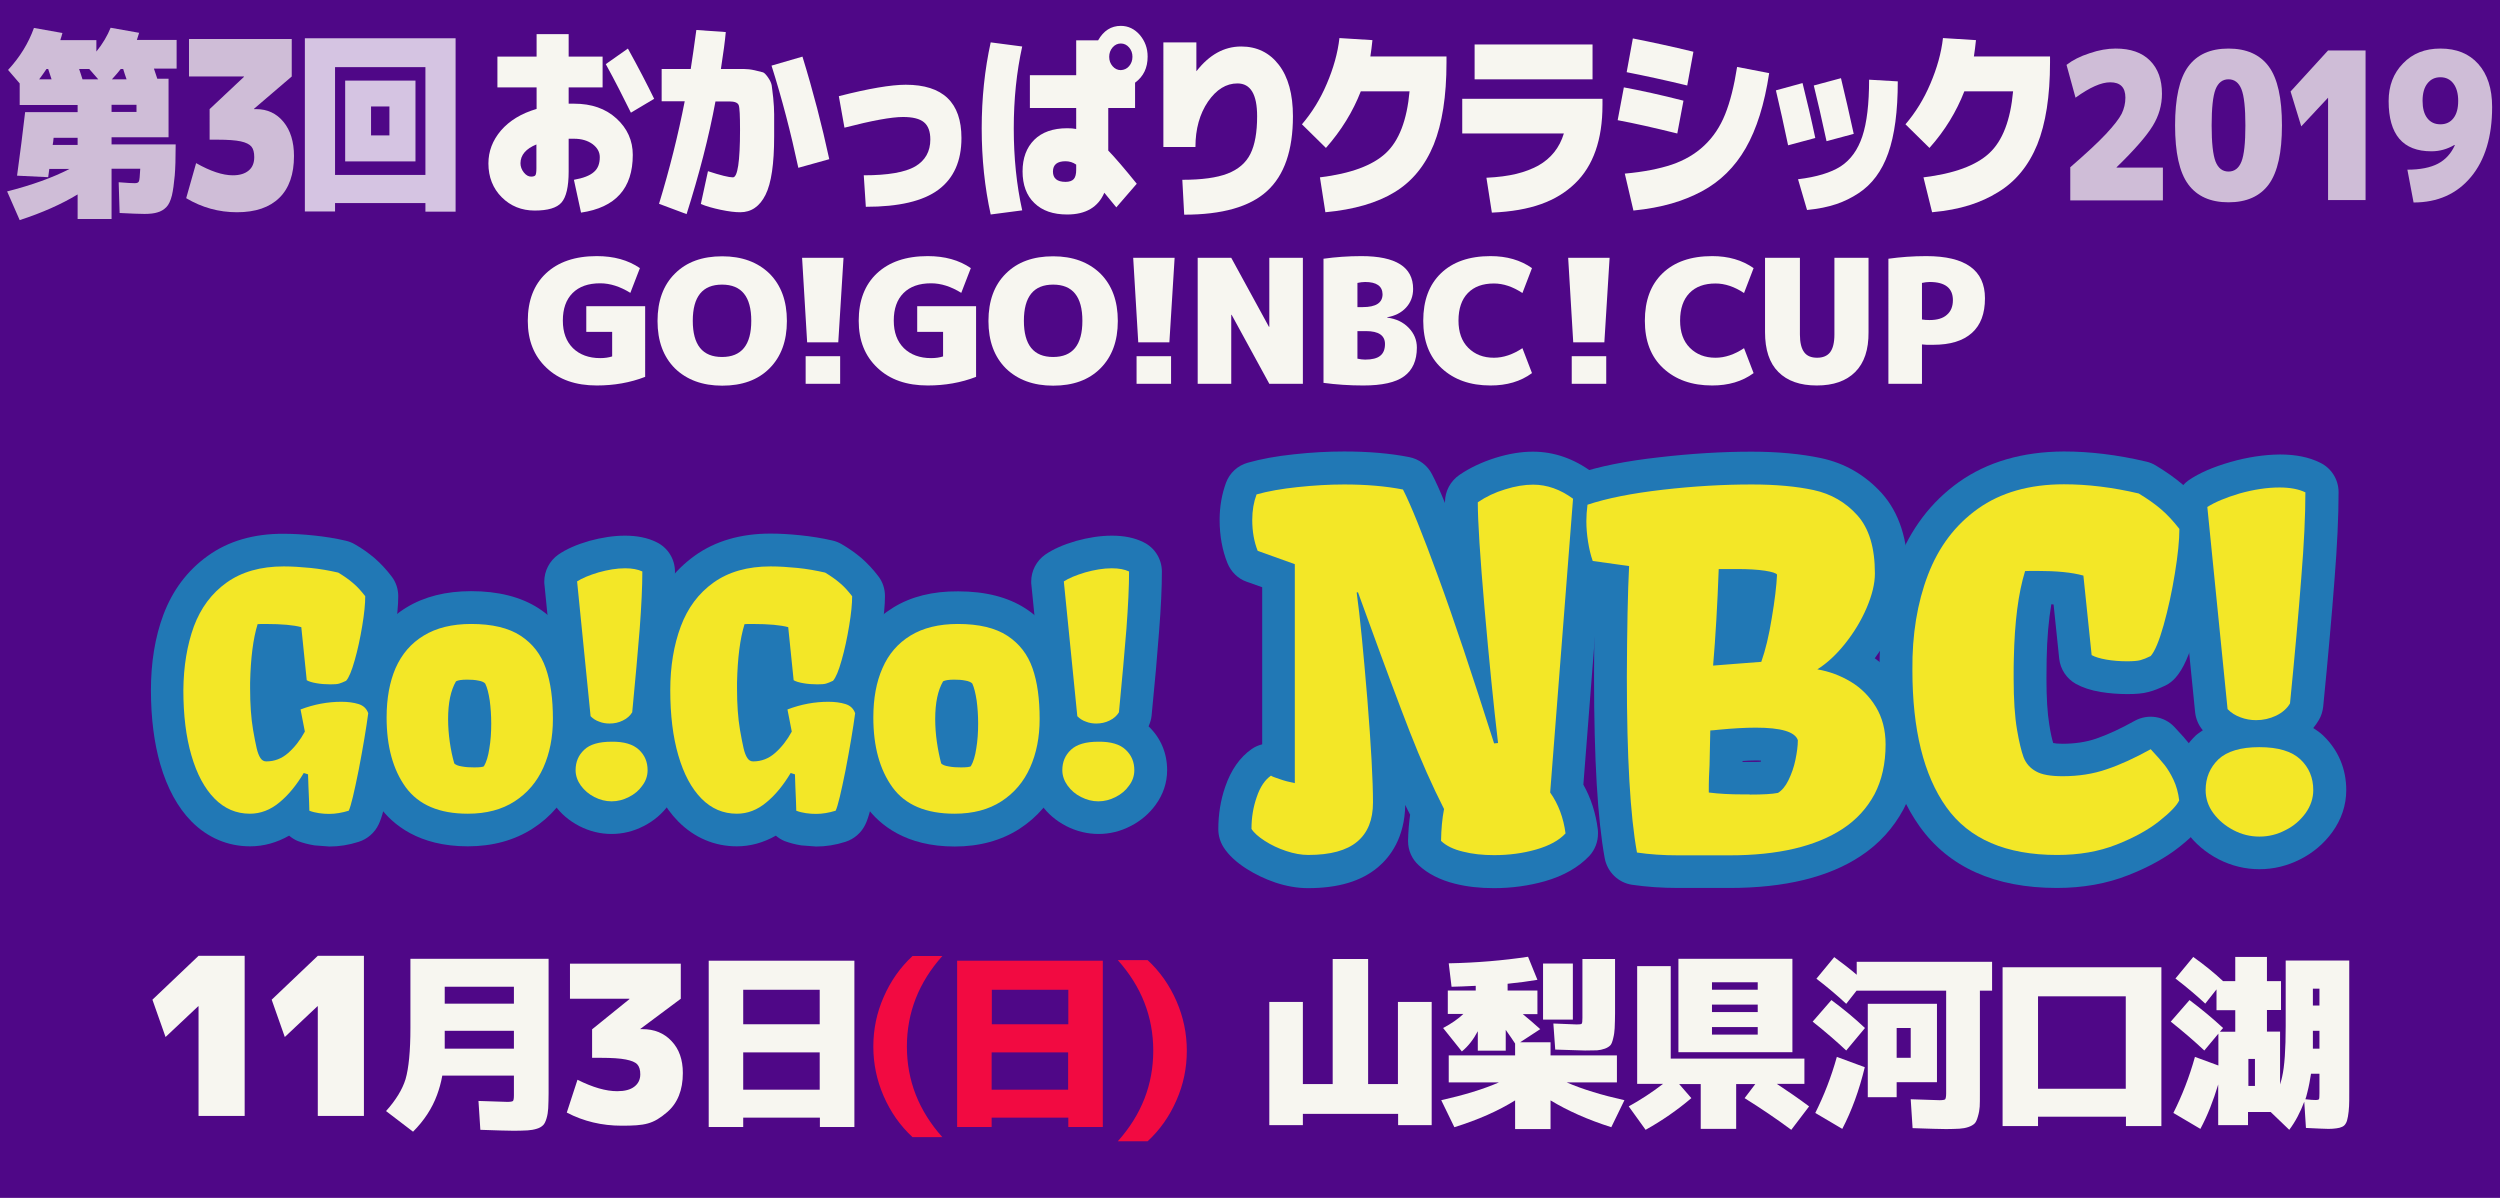 <?xml version="1.0" encoding="utf-8"?>
<!-- Generator: Adobe Illustrator 23.0.6, SVG Export Plug-In . SVG Version: 6.00 Build 0)  -->
<svg version="1.1" id="レイヤー_1" xmlns="http://www.w3.org/2000/svg" xmlns:xlink="http://www.w3.org/1999/xlink" x="0px"
	 y="0px" viewBox="0 0 1333.4 638.9" style="enable-background:new 0 0 1333.4 638.9;" xml:space="preserve">
<style type="text/css">
	.st0{fill:#4F0787;}
	.st1{opacity:0.76;fill:#F7F6F0;}
	.st2{fill:#F7F6F0;}
	.st3{fill:#2178B5;}
	.st4{fill:#F3E727;}
	.st5{fill:#F20A41;}
	.st6{opacity:0.76;}
	.st7{fill:#FFFFFF;}
</style>
<rect x="-239" y="-107.3" class="st0" width="1647.9" height="882.9"/>
<path class="st1" d="M4.3,37.3c6.3-6.8,10.9-14.3,13.8-22.4l15.2,2.7c-0.1,0.5-0.3,1.2-0.6,2.1c-0.3,0.9-0.5,1.5-0.5,1.7h19.2v6.1
	c3.4-4.2,5.9-8.5,7.6-12.7l15.2,2.7c-0.4,1.4-0.8,2.7-1.2,3.8h21.2v15.3H82.1c0.2,0.6,0.5,1.5,0.9,2.7c0.4,1.2,0.7,2.2,0.9,2.7h6
	v31.2H59.5v3.8h34.2c0,7.5-0.2,13.1-0.5,16.6c-0.4,4.4-0.9,8-1.5,10.6c-0.7,2.8-1.7,5-3,6.3c-1.3,1.3-2.9,2.3-4.8,2.8
	c-1.6,0.5-3.9,0.8-6.8,0.8c-2.7,0-7.2-0.2-13.3-0.5l-0.5-16.4c4.6,0.4,7.4,0.5,8.6,0.5c1.2,0,1.9-0.3,2.2-1c0.3-0.6,0.5-2.8,0.7-6.7
	H59.5v26.8H41.4v-13.1c-8.6,5.2-18.9,9.8-30.9,13.7l-6.7-15.3c13.3-3.4,24.4-7.4,33.3-12H26.3c-0.1,0.5-0.2,1.2-0.3,2.2
	c-0.1,0.9-0.2,1.7-0.3,2.2L9.1,93.7c1.6-11.9,3.1-23.2,4.3-33.9h28v-3.8H10.5V44.5L4.3,37.3z M25.7,36.8h-0.9
	c-1.2,1.8-2.5,3.6-3.9,5.5h6.6C26.9,40.3,26.3,38.5,25.7,36.8z M28.1,77.3h13.3v-3.8H28.6c-0.1,0.4-0.1,1.1-0.2,1.9
	C28.3,76.2,28.2,76.8,28.1,77.3z M42.2,36.8c0.2,0.6,0.5,1.5,0.9,2.7c0.4,1.2,0.7,2.1,0.9,2.8h8.4l-4.8-5.5H42.2z M72.8,55.9H59.5
	v3.8h13.3V55.9z M65.7,36.8h-1.3c-1,1.3-2.5,3.1-4.7,5.5h7.8C66.8,40.3,66.2,38.5,65.7,36.8z"/>
<path class="st1" d="M135.6,58.2h1.1c5.9,0,10.8,2.3,14.5,6.8c3.7,4.5,5.6,10.6,5.6,18.2c0,9.7-2.6,17.2-7.8,22.3
	c-5.2,5.1-12.7,7.7-22.6,7.7c-9.7,0-18.7-2.5-27.1-7.5l5.3-18.7c7.6,4.3,14.1,6.5,19.6,6.5c3.7,0,6.5-0.9,8.5-2.6
	c2-1.7,2.9-4.1,2.9-7.1c0-2.5-0.5-4.4-1.5-5.6c-1-1.2-2.9-2.2-5.7-2.8c-2.8-0.6-6.9-0.9-12.3-0.9h-4.3V58.2L130.1,41v-0.2h-29.3v-20
	h54.8v20l-20.1,17.2V58.2z"/>
<path class="st2" d="M309.9,113.4l-3.8-17.5c5.1-0.9,8.6-2.3,10.7-4.2c2.1-1.8,3.1-4.4,3.1-7.9c0-2.7-1.3-5-3.8-6.9
	c-2.6-1.9-5.9-2.9-9.9-2.9h-2.9v17.5c0,8.1-1.3,13.6-3.8,16.5c-2.5,2.9-7.3,4.3-14.3,4.3c-7,0-12.9-2.4-17.6-7.1
	c-4.7-4.7-7.1-10.8-7.1-18c0-6.5,2.2-12.3,6.7-17.6c4.5-5.2,10.8-9.1,19-11.5V46.6h-20.9V30.2h20.9v-12h17.1v12h18.1v16.4h-18.1v8.7
	h2.9c9.3,0,16.8,2.6,22.6,7.9c5.8,5.3,8.7,11.8,8.7,19.4C337.5,100.5,328.3,110.7,309.9,113.4z M286.2,77c-5.7,2.3-8.6,5.7-8.6,10.1
	c0,1.7,0.6,3.4,1.8,4.9c1.2,1.5,2.5,2.2,3.9,2.2c1.2,0,2-0.3,2.3-0.8c0.3-0.5,0.5-1.7,0.5-3.6V77z M348.9,52.7l-12.4,7.4
	c-4.1-8.3-8.5-17-13.4-25.9l11.8-8.3C340.7,36.4,345.3,45.3,348.9,52.7z"/>
<path class="st2" d="M389,36.8c3.5,0,6.1,0,7.8,0c1.6,0,3.6,0.2,5.8,0.7c2.2,0.5,3.6,0.9,4.4,1.1c0.7,0.3,1.6,1.2,2.7,2.8
	c1.1,1.6,1.7,3,1.9,4.2c0.2,1.2,0.4,3.4,0.8,6.6c0.3,3.2,0.5,6.1,0.5,8.7c0,2.6,0,6.5,0,11.9c0,14.5-1.5,24.9-4.6,31.1
	c-3.1,6.2-7.6,9.3-13.5,9.3c-2.7,0-6.1-0.4-10.4-1.3c-4.2-0.9-7.8-1.9-10.6-3.1l3.8-17.5c6.7,2.2,11.2,3.3,13.3,3.3
	c2.5,0,3.8-8.4,3.8-25.2c0-7.6-0.2-12-0.7-13.3c-0.5-1.3-2.1-2-5-2h-7.4c-3.5,18.9-8.7,38.9-15.4,60.1l-14.7-5.5
	c5.6-18.4,10.2-36.7,13.7-54.7h-12.3V36.8h15.5c0.8-5.1,1.8-12,3-20.8l15.7,1.1c-0.4,4.7-1.3,11.2-2.6,19.7H389z M442.3,84.9
	l-16.5,4.6c-4-18.7-8.7-36.8-14.3-54.5l16.5-4.8C433.7,48.7,438.4,66.9,442.3,84.9z"/>
<path class="st2" d="M496.2,74.4c0-4.2-1.1-7.3-3.4-9.2c-2.3-1.9-6-2.8-11.2-2.8c-6.1,0-16.5,1.9-31.2,5.7l-3-16.8
	c16-4.1,27.9-6.1,35.7-6.1c19.8,0,29.7,9.5,29.7,28.4c0,12.3-4.1,21.5-12.3,27.6c-8.2,6.1-21.1,9.1-38.7,9.1l-1.1-16.8
	c12.9,0,22-1.6,27.4-4.7C493.5,85.6,496.2,80.8,496.2,74.4z"/>
<path class="st2" d="M545.2,24.8c-3,13.6-4.5,28.1-4.5,43.7c0,15.6,1.5,30.2,4.5,43.7l-16.8,2.2c-3.2-14.5-4.8-29.8-4.8-45.9
	c0-16.1,1.6-31.4,4.8-45.9L545.2,24.8z M612.1,30.2c0,6-2.2,10.6-6.7,13.9v13.5h-14.3v22.7c3.4,3.5,8.5,9.4,15.2,17.7l-10.9,12.6
	c-1.4-1.7-3.5-4.3-6.4-7.8c-3.3,7.7-9.9,11.6-19.8,11.6c-7.5,0-13.3-2-17.5-6.1c-4.2-4-6.3-9.7-6.3-16.9c0-7.1,2.1-12.7,6.2-16.8
	c4.1-4.1,10-6.2,17.6-6.2c1.8,0,3.4,0.1,4.8,0.4V57.6h-24.7V40.1H574V21.5h11.7c2.9-5.1,6.9-7.7,12.1-7.7c3.9,0,7.3,1.6,10.1,4.8
	C610.7,21.9,612.1,25.7,612.1,30.2z M568.3,86c-4.4,0-6.7,1.8-6.7,5.5c0,3.6,2.2,5.5,6.7,5.5c2,0,3.5-0.5,4.4-1.5
	c0.9-1,1.3-2.7,1.3-5v-2.7C572.3,86.6,570.4,86,568.3,86z M602.2,35.3c1.2-1.4,1.8-3.1,1.8-5c0-2-0.6-3.6-1.8-5
	c-1.2-1.4-2.7-2.1-4.4-2.1c-1.7,0-3.2,0.7-4.4,2.1c-1.2,1.4-1.8,3.1-1.8,5c0,2,0.6,3.6,1.8,5c1.2,1.4,2.7,2.1,4.4,2.1
	C599.5,37.3,601,36.7,602.2,35.3z"/>
<path class="st2" d="M638.2,37.9L638.2,37.9c6.8-8.7,14.7-13.1,23.8-13.1c8.4,0,15.1,3.3,20.1,9.8c5,6.5,7.5,15.7,7.5,27.4
	c0,18.2-4.6,31.5-13.8,39.9c-9.2,8.4-23.9,12.6-44.2,12.6l-1-18.6c10.4,0,18.4-1.1,24.1-3.3c5.7-2.2,9.8-5.7,12.2-10.5
	c2.4-4.8,3.6-11.5,3.6-20.1c0-11.7-3.5-17.5-10.5-17.5c-6,0-11.2,3.2-15.7,9.7c-4.4,6.5-6.7,14.5-6.7,24.2h-17.1V22.6h17.6V37.9z"/>
<path class="st2" d="M707.2,78.9l-12.8-12.6c5.3-6.2,9.8-13.4,13.3-21.7c3.5-8.2,5.8-16.3,6.7-24.3l17.6,1.1c-0.3,3.1-0.7,6-1.1,8.7
	h40.6v3.3c0,17.9-2.3,32.5-6.8,43.7c-4.6,11.2-11.5,19.7-20.9,25.4c-9.3,5.7-21.7,9.3-36.9,10.7l-2.9-18.6c16.3-2,28-6.3,35.1-12.9
	c7.1-6.6,11.3-17.6,12.7-33h-26C721.6,59.5,715.4,69.6,707.2,78.9z"/>
<path class="st2" d="M834.1,71.2h-54.2V52.7h74.8v3.3c0,18.5-4.9,32.5-14.7,41.9c-9.8,9.4-23.4,14.6-44.3,15.5l-2.9-18.6
	c12.7-0.6,20.8-2.8,27.7-6.5C827.2,84.5,831.8,78.8,834.1,71.2z M786.5,42.3V23.7h62.9v18.6H786.5z"/>
<path class="st2" d="M862.8,64.1l3.3-17.5c9.1,1.7,19.7,4,31.8,7.1l-3.3,17.5C882.5,68.2,871.9,65.8,862.8,64.1z M926.5,35.7
	l17.1,3.3c-2.5,16.6-6.7,29.9-12.5,40c-5.8,10.1-13.6,17.8-23.5,23.1c-9.9,5.2-20.8,8.6-36.4,10.2l-4.6-19.7
	c10.1-0.9,18.5-2.6,25.1-4.8c6.7-2.3,12.4-5.6,17.2-10.1c4.8-4.5,8.5-10,11.2-16.7C922.8,54.3,924.9,45.9,926.5,35.7z M899.9,45.6
	c-11.5-2.8-22.2-5.1-32.3-7.1l3.3-18c10.1,2,20.8,4.3,32.3,7.1L899.9,45.6z"/>
<path class="st2" d="M947.2,48.2l14.2-3.9c2.5,10,4.8,19.8,6.8,29.3l-14.5,3.9C951.5,67.1,949.4,57.4,947.2,48.2z M1012.2,43.4
	c0,16-1.7,28.7-5.1,38.3c-3.4,9.6-8.7,16.7-15.9,21.4c-7.2,4.7-15.1,7.7-27.4,8.9L959,95.6c9.9-1.2,17.5-3.5,22.8-6.9
	c5.3-3.5,9.1-8.8,11.5-16c2.4-7.2,3.6-17.3,3.6-30.2L1012.2,43.4z M967.4,45.6l14.5-3.9c2.3,9.6,4.6,19.5,6.8,29.7l-14.5,3.9
	C971.6,63.2,969.3,53.3,967.4,45.6z"/>
<path class="st2" d="M1029.1,78.9l-12.8-12.6c5.3-6.2,9.8-13.4,13.3-21.7c3.5-8.2,5.8-16.3,6.7-24.3l17.6,1.1
	c-0.3,3.1-0.7,6-1.1,8.7h40.6v3.3c0,17.9-2.3,32.5-6.8,43.7c-4.6,11.2-11.5,19.7-20.9,25.4c-9.3,5.7-19.9,9.3-35.2,10.7l-4.6-18.6
	c16.3-2,28-6.3,35.1-12.9c7.1-6.6,11.3-17.6,12.7-33h-26C1043.5,59.5,1037.4,69.6,1029.1,78.9z"/>
<path class="st1" d="M1104.1,89.3c8.5-7.4,14.9-13.3,19.1-17.8c4.2-4.5,7-8.1,8.4-10.8c1.3-2.7,2-5.6,2-8.6c0-5.5-2.7-8.2-8.1-8.2
	c-4.8,0-10.9,2.7-18.5,8.2l-4.8-17.5c3.2-2.5,7.3-4.6,12.3-6.2c4.9-1.7,9.6-2.5,13.9-2.5c7.9,0,14,2.1,18.3,6.4
	c4.3,4.3,6.4,10.2,6.4,17.7c0,6-1.6,11.7-4.9,17.1c-3.3,5.4-9.7,12.8-19.3,22.1v0.2h24.7v17.5h-49.4V89.3z"/>
<path class="st1" d="M1210.1,98.3c-4.7,6.4-11.9,9.6-21.5,9.6c-9.6,0-16.8-3.2-21.5-9.6c-4.7-6.4-7-16.9-7-31.4
	c0-14.5,2.3-25,7-31.4c4.7-6.4,11.8-9.6,21.5-9.6c9.6,0,16.8,3.2,21.5,9.6c4.7,6.4,7,16.9,7,31.4
	C1217.1,81.4,1214.8,91.8,1210.1,98.3z M1181.7,86.2c1.4,3.5,3.7,5.3,6.9,5.3c3.2,0,5.5-1.8,6.9-5.3c1.4-3.5,2.1-10,2.1-19.3
	c0-9.3-0.7-15.8-2.1-19.3c-1.4-3.5-3.7-5.3-6.9-5.3c-3.2,0-5.5,1.8-6.9,5.3c-1.4,3.5-2.1,10-2.1,19.3
	C1179.6,76.2,1180.3,82.6,1181.7,86.2z"/>
<path class="st1" d="M1241.7,52.1L1241.7,52.1l-14.3,15.3l-5.7-18.6l20-21.9h20v79.8h-20V52.1z"/>
<path class="st1" d="M1301.6,25.9c8.6,0,15.3,2.7,20.2,8.2c4.9,5.5,7.4,13.1,7.4,23c0,15.8-3.8,28.3-11.3,37.3
	c-7.5,9-17.7,13.6-30.6,13.6l-3.3-17.5c6.8,0,12.3-1.1,16.3-3.2c4-2.1,7-5.4,9-9.8l-0.2-0.2c-3.9,2.3-8,3.4-12.3,3.4
	c-15.2,0-22.8-8.9-22.8-26.8c0-8.2,2.6-14.9,7.7-20.1C1286.8,28.5,1293.4,25.9,1301.6,25.9z M1292.1,53.8c0,3.9,0.8,7,2.5,9.2
	c1.7,2.2,4,3.3,7,3.3c3,0,5.3-1.1,7-3.3c1.7-2.2,2.5-5.3,2.5-9.2c0-4-0.9-7.1-2.6-9.3s-4-3.3-6.9-3.3c-2.9,0-5.2,1.1-6.9,3.3
	C1293,46.6,1292.1,49.7,1292.1,53.8z"/>
<path class="st2" d="M312.8,163.3h31.3V201c-8,3.1-16.6,4.6-25.8,4.6c-11.2,0-20.2-3.1-26.8-9.4c-6.7-6.3-10-14.6-10-25.1
	c0-10.7,3.2-19.2,9.7-25.3c6.5-6.1,15.5-9.2,27.1-9.2c9.1,0,16.7,2.1,23,6.4l-5.1,13.2c-5.5-3.4-10.8-5.1-16.1-5.1
	c-6.3,0-11.2,1.7-14.7,5.2s-5.2,8.4-5.2,14.7c0,6.3,1.8,11.1,5.4,14.7c3.6,3.5,8.5,5.3,14.5,5.3c2.4,0,4.5-0.3,6.4-0.9v-13.1h-13.8
	V163.3z"/>
<path class="st2" d="M360,145.9c6.2-6.2,14.6-9.2,25.2-9.2c10.5,0,18.9,3.1,25.2,9.2c6.2,6.2,9.3,14.6,9.3,25.3s-3.1,19.1-9.3,25.3
	c-6.2,6.2-14.6,9.2-25.2,9.2c-10.5,0-18.9-3.1-25.2-9.2c-6.2-6.2-9.3-14.6-9.3-25.3S353.8,152,360,145.9z M369.5,171.1
	c0,12.9,5.2,19.3,15.6,19.3c10.4,0,15.6-6.4,15.6-19.3s-5.2-19.3-15.6-19.3C374.7,151.8,369.5,158.2,369.5,171.1z"/>
<path class="st2" d="M427.8,137.5h22.1l-2.8,45.1h-16.6L427.8,137.5z M429.7,204.7V190h18.4v14.7H429.7z"/>
<path class="st2" d="M489.3,163.3h31.3V201c-8,3.1-16.6,4.6-25.8,4.6c-11.2,0-20.2-3.1-26.8-9.4c-6.7-6.3-10-14.6-10-25.1
	c0-10.7,3.2-19.2,9.7-25.3c6.5-6.1,15.5-9.2,27.1-9.2c9.1,0,16.7,2.1,23,6.4l-5.1,13.2c-5.5-3.4-10.8-5.1-16.1-5.1
	c-6.3,0-11.2,1.7-14.7,5.2s-5.2,8.4-5.2,14.7c0,6.3,1.8,11.1,5.4,14.7c3.6,3.5,8.5,5.3,14.5,5.3c2.4,0,4.5-0.3,6.4-0.9v-13.1h-13.8
	V163.3z"/>
<path class="st2" d="M536.5,145.9c6.2-6.2,14.6-9.2,25.2-9.2c10.5,0,18.9,3.1,25.2,9.2c6.2,6.2,9.3,14.6,9.3,25.3
	s-3.1,19.1-9.3,25.3c-6.2,6.2-14.6,9.2-25.2,9.2c-10.5,0-18.9-3.1-25.2-9.2c-6.2-6.2-9.3-14.6-9.3-25.3S530.3,152,536.5,145.9z
	 M546.1,171.1c0,12.9,5.2,19.3,15.6,19.3c10.4,0,15.6-6.4,15.6-19.3s-5.2-19.3-15.6-19.3C551.3,151.8,546.1,158.2,546.1,171.1z"/>
<path class="st2" d="M604.4,137.5h22.1l-2.8,45.1h-16.6L604.4,137.5z M606.2,204.7V190h18.4v14.7H606.2z"/>
<path class="st2" d="M676.8,174.3h0.2v-36.8h17.9v67.2H677l-20.1-36.8h-0.2v36.8h-17.9v-67.2h17.9L676.8,174.3z"/>
<path class="st2" d="M755.7,185.4c0,6.9-2.3,12-6.8,15.3c-4.5,3.3-11.8,4.9-21.8,4.9c-7.5,0-14.5-0.5-21.2-1.4V138
	c6.4-0.9,13.1-1.4,20.2-1.4c18.4,0,27.6,5.8,27.6,17.5c0,3.9-1.3,7.3-3.8,10c-2.5,2.7-5.9,4.4-10,5.1v0.2c4.7,0.6,8.5,2.4,11.4,5.4
	C754.2,177.8,755.7,181.3,755.7,185.4z M728.1,150.4c-1.3,0-2.7,0.2-4.1,0.5v12.9h2.8c7.1,0,10.6-2.3,10.6-6.9
	C737.3,152.6,734.2,150.4,728.1,150.4z M738.7,183.5c0-4.6-3.4-6.9-10.1-6.9h-4.6v14.7c1.4,0.3,2.8,0.5,4.1,0.5c3.7,0,6.4-0.7,8-2
	C737.8,188.5,738.7,186.4,738.7,183.5z"/>
<path class="st2" d="M795,205.6c-10.9,0-19.5-3.1-26.1-9.2s-9.8-14.6-9.8-25.3c0-10.8,3.1-19.2,9.4-25.3c6.3-6.1,15.1-9.2,26.5-9.2
	c8.6,0,16,2.1,22.1,6.4l-5.1,13.3c-5.1-3.4-10.2-5.1-15.2-5.1c-6,0-10.6,1.7-13.9,5.1c-3.3,3.4-5,8.3-5,14.7c0,6.1,1.7,11,5.2,14.5
	c3.5,3.5,8,5.3,13.7,5.3c5,0,10.1-1.7,15.2-5.1l5.1,13.3C811,203.5,803.6,205.6,795,205.6z"/>
<path class="st2" d="M836.4,137.5h22.1l-2.8,45.1h-16.6L836.4,137.5z M838.3,204.7V190h18.4v14.7H838.3z"/>
<path class="st2" d="M913.2,205.6c-10.9,0-19.5-3.1-26.1-9.2s-9.8-14.6-9.8-25.3c0-10.8,3.1-19.2,9.4-25.3
	c6.3-6.1,15.1-9.2,26.5-9.2c8.6,0,16,2.1,22.1,6.4l-5.1,13.3c-5.1-3.4-10.2-5.1-15.2-5.1c-6,0-10.6,1.7-13.9,5.1
	c-3.3,3.4-5,8.3-5,14.7c0,6.1,1.7,11,5.2,14.5c3.5,3.5,8,5.3,13.7,5.3c5,0,10.1-1.7,15.2-5.1l5.1,13.3
	C929.2,203.5,921.8,205.6,913.2,205.6z"/>
<path class="st2" d="M989.5,198.4c-4.8,4.8-11.6,7.2-20.5,7.2c-8.9,0-15.7-2.4-20.5-7.2c-4.8-4.8-7.1-11.9-7.1-21.3v-39.6H960v40.9
	c0,4.4,0.8,7.5,2.3,9.5c1.5,2,3.8,2.9,6.9,2.9c3.1,0,5.4-1,6.9-2.9c1.5-2,2.3-5.1,2.3-9.5v-40.9h18.2v39.6
	C996.7,186.5,994.3,193.6,989.5,198.4z"/>
<path class="st2" d="M1025.1,183.7v21h-17.9V138c6.4-0.9,13.1-1.4,20.2-1.4c20.9,0,31.3,7.5,31.3,22.5c0,8.2-2.3,14.3-7,18.5
	c-4.7,4.2-11.5,6.3-20.6,6.3C1028.7,184,1026.7,183.9,1025.1,183.7z M1025.1,170.4c1.2,0.2,2.6,0.3,4.1,0.3c4,0,7.1-0.9,9.2-2.8
	c2.1-1.8,3.2-4.4,3.2-7.8c0-6.4-4.1-9.7-12.4-9.7c-1.3,0-2.7,0.2-4.1,0.5V170.4z"/>
<g>
	<path class="st3" d="M110.8,296.5C110.7,296.5,110.7,296.5,110.8,296.5C99.9,304.3,92,314.9,87.1,328c-4.4,11.8-6.6,25.3-6.6,40.1
		c0,14.8,1.7,28.2,5,39.6c3.7,12.7,9.3,23,16.6,30.4c8.6,8.7,19.4,13.3,31.3,13.3c7.3,0,14.3-2,20.8-5.7c1.4,1.2,3,2.2,4.7,2.9
		c2.7,1,5.7,1.8,8.9,2.3c-0.1,0,7.9,0.6,7.9,0.6c5.1,0,10.3-0.8,15.6-2.5c4.7-1.5,8.6-4.9,10.7-9.4c1.6-3.4,3.3-9.1,6.6-25.7
		c2.4-12.2,4.2-22.8,5.3-31.4c0.1-0.7,0.1-1.5,0.1-2.2c0-2.1-0.4-4.1-1.1-6.1c-1.7-4.7-4.7-8.5-8.6-11.3c0.6-1.8,1.3-3.8,1.9-6
		c1.8-6.2,3.2-13.1,4.4-20.3c1.2-7.5,1.8-13.6,1.8-18.6c0-3.8-1.2-7.5-3.5-10.5c-2.8-3.7-5.9-7-9.1-9.8c-3.1-2.6-6.5-5.1-10.4-7.3
		c-1.5-0.9-3.2-1.6-5-2c-5.5-1.3-11.3-2.2-17.1-2.8c-5.7-0.6-11.1-0.9-16-0.9C135.4,284.6,121.7,288.6,110.8,296.5z"/>
	<path class="st3" d="M216.8,324c-9.8,6-17.1,14.5-21.8,25.2c-4.2,9.6-6.3,20.9-6.3,33.4c0,19.1,4.6,35.1,13.6,47.5
		c7.1,9.7,21,21.3,47.2,21.3c13.2,0,24.8-3.2,34.5-9.4c9.7-6.2,17-14.8,21.8-25.5c4.4-9.8,6.6-20.9,6.6-33c0-12.8-1.6-23.5-4.8-32.8
		c-3.8-11.1-10.7-20-20.4-26.3c-9.3-6-21.4-9.1-35.9-9.1C237.9,315.3,226.3,318.2,216.8,324z"/>
	<path class="st3" d="M314.3,288.5c-6.9,2-12.3,4.4-16.5,7.3c-4.7,3.3-7.5,8.7-7.5,14.4c0,0.6,0,1.2,0.1,1.7l7.2,71.9
		c0.2,1.6,0.6,3,1.1,4.5c-5.9,6.1-9.1,13.8-9.1,22.5c0,6.6,2.1,12.9,6.1,18.4c3.4,4.8,7.9,8.6,13.3,11.4c5.5,2.8,11.2,4.2,17.2,4.2
		c5.9,0,11.7-1.4,17.1-4.2c5.5-2.8,9.9-6.6,13.4-11.4c4-5.5,6.1-11.9,6.1-18.4c0-9.1-3.4-17.2-9.9-23.4c0.8-1.8,1.4-3.6,1.6-5.6
		c1.8-18,3.1-32.8,4-45c1-12.6,1.5-23.3,1.5-31.9c0-6.7-3.8-12.8-9.8-15.7c-4.8-2.4-10.4-3.5-16.9-3.5
		C327.3,285.7,320.9,286.7,314.3,288.5z"/>
	<path class="st3" d="M370.4,296.5c-10.8,7.8-18.8,18.4-23.7,31.5c-4.4,11.8-6.6,25.3-6.6,40.1c0,14.8,1.7,28.2,5,39.6
		c3.7,12.7,9.3,23,16.6,30.4c8.6,8.7,19.4,13.3,31.3,13.3c7.3,0,14.3-2,20.8-5.7c1.4,1.2,3,2.2,4.7,2.9c2.7,1,5.7,1.8,8.9,2.3
		c-0.1,0,7.9,0.6,7.9,0.6c5.1,0,10.3-0.8,15.6-2.5c4.7-1.5,8.6-4.9,10.7-9.4c1.6-3.4,3.3-9.1,6.6-25.7c2.4-12.3,4.2-22.8,5.3-31.4
		c0.1-0.7,0.1-1.5,0.1-2.3c0-2.1-0.4-4.1-1.1-6c-1.7-4.7-4.7-8.5-8.6-11.4c0.6-1.8,1.3-3.8,1.9-6c1.8-6.3,3.2-13.1,4.4-20.3
		c1.2-7.5,1.8-13.6,1.8-18.6c0-3.8-1.2-7.5-3.5-10.5c-2.8-3.7-5.9-7-9.1-9.8c-3.1-2.6-6.6-5.1-10.4-7.3c-1.5-0.9-3.2-1.6-5-2
		c-5.6-1.3-11.3-2.2-17.1-2.8c-5.7-0.6-11.1-0.9-16-0.9C395,284.6,381.3,288.6,370.4,296.5z"/>
	<path class="st3" d="M476.5,324c-9.8,6-17.2,14.5-21.8,25.3c-4.2,9.6-6.3,20.9-6.3,33.4c0,19.1,4.6,35.1,13.6,47.5
		c7.1,9.7,21,21.3,47.2,21.3c13.2,0,24.8-3.2,34.5-9.4c9.7-6.3,17-14.9,21.8-25.5c4.4-9.8,6.6-20.9,6.6-33c0-12.8-1.6-23.5-4.8-32.8
		c-3.8-11.1-10.7-20-20.4-26.3c-9.3-6-21.3-9.1-35.9-9.1C497.5,315.3,485.9,318.2,476.5,324z"/>
	<path class="st3" d="M574,288.5c-6.9,2-12.3,4.4-16.5,7.3c-4.7,3.3-7.5,8.7-7.5,14.4c0,0.6,0,1.2,0.1,1.7l7.2,71.9
		c0.2,1.6,0.6,3,1.1,4.5c-5.9,6.1-9.1,13.8-9.1,22.5c0,6.6,2.1,13,6.1,18.4c3.4,4.8,7.9,8.6,13.3,11.4c5.5,2.8,11.3,4.2,17.2,4.2
		c6,0,11.7-1.4,17.1-4.2c5.5-2.8,10-6.7,13.4-11.4c4-5.5,6.1-11.8,6.1-18.4l0,0c0-9.1-3.4-17.2-9.9-23.4c0.8-1.8,1.4-3.7,1.6-5.6
		c1.8-18.1,3.1-32.8,4-45c1-12.6,1.5-23.3,1.5-31.9l0,0c0-6.7-3.8-12.8-9.8-15.7c-4.8-2.4-10.4-3.5-16.9-3.5
		C586.9,285.7,580.5,286.7,574,288.5z"/>
	<path class="st3" d="M797.6,244.2c-7,2.2-13.5,5.2-19.2,9.1c-4.8,3.3-7.7,8.7-7.7,14.5c0,0.2,0,0.4,0,0.5
		c-2.6-6.4-4.9-11.5-6.9-15.3c-2.4-4.8-7-8.2-12.2-9.2c-10.1-2-21.8-3-34.7-3c-8.6,0-17.6,0.5-26.7,1.5c-9.6,1-17.6,2.5-24.7,4.5
		c-5.4,1.5-9.7,5.5-11.6,10.7c-2.2,6-3.4,12.6-3.4,19.8c0,8.4,1.4,16.2,4.2,23.1c1.9,4.6,5.6,8.3,10.3,9.9c0,0,4.2,1.5,8.2,2.9
		c0,15.8,0,59.3,0,83.8c-2,0.5-3.9,1.3-5.6,2.5c-6.3,4.4-11,11.1-14.1,20.1c-2.5,7.2-3.7,14.8-3.7,22.7c0,3.4,1,6.7,2.8,9.6
		c2.7,4.2,6.8,8,12.3,11.5c4.6,2.9,9.7,5.4,15.3,7.3c6,2,11.9,3,17.4,3c16.2,0,28.5-3.7,37.4-11.2c6.5-5.5,14.2-15.7,14.5-33.2
		c0.8,1.8,1.7,3.5,2.6,5.2c-0.6,4.4-1,9-1.1,13.9c0,0.1,0,0.2,0,0.2c0,4.9,2,9.5,5.6,12.8c4.9,4.6,11.4,7.9,19.3,9.9
		c6.3,1.6,13.3,2.4,20.9,2.4c9.5,0,18.7-1.3,27.2-3.7c10.1-2.9,18-7.5,23.7-13.5c3-3.3,4.6-7.5,4.6-11.9c0-0.8,0-1.5-0.1-2.3
		c-1.1-8.7-3.7-16.7-7.7-23.8c0.8-10.4,11.8-151.1,11.8-151.1c0-0.5,0.1-0.9,0.1-1.4c0-5.5-2.6-10.8-7.1-14.1
		c-9.8-7.3-20.5-11-31.7-11C811.4,240.9,804.6,242,797.6,244.2z"/>
	<path class="st3" d="M884.9,243.9c-17.9,2-32.2,4.9-43.8,8.8c-6.3,2.1-10.9,7.7-11.8,14.3c-0.5,3.9-0.8,7.7-0.8,11.1
		c0,4.4,0.4,9,1.1,13.6c0.8,4.8,1.9,9.3,3.3,13.4c2.2,6.2,7.6,10.6,14.1,11.5c0,0,2.5,0.3,3.7,0.5c-0.3,12-0.5,26.6-0.5,43.8
		c0,44.4,1.9,76,5.7,96.9c1.4,7.3,7.2,13,14.6,14.1c7.6,1.1,15.8,1.7,24.6,1.7h27.3c29.4,0,53-5.7,70.1-17.1
		c9.7-6.4,17.3-14.8,22.7-24.8c5.3-10,8-21.7,8-34.8l0,0c0-10.9-2.6-20.7-7.7-29.1c-4.1-6.7-9.4-12.3-15.6-16.7
		c4.7-6.3,8.7-13,11.8-20c3.9-9,5.9-17.5,5.9-25.2l0,0c0-18.1-4.7-32.5-13.9-42.8c-8.8-9.7-19.7-16.1-32.6-18.8
		c-10.4-2.2-22.8-3.4-36.8-3.4C918.7,240.9,902.1,241.9,884.9,243.9z M936.3,405.6c1.1,0,2.1,0,3,0.1c-0.1,0.2-0.2,0.4-0.2,0.6
		c-1.6,0.1-3.5,0.1-5.9,0.1h-3.6c-0.1,0-0.1,0-0.2,0c0-0.1,0-0.4,0-0.5C931.8,405.7,934.2,405.6,936.3,405.6z"/>
	<path class="st3" d="M1044.8,257.1c-14.9,10.6-25.9,25.2-32.8,43.3c-6.4,16.8-9.6,36-9.6,57.1c0,35.3,7.2,63.3,21.4,83.2
		c15.5,21.8,40.2,32.9,73.3,32.9c13.8,0,26.6-2.3,38-6.8c11-4.3,20.1-9.4,27.3-15.1c8.2-6.5,12.9-11.8,15.5-17.1
		c1.5-3,2-6.4,1.6-9.8c-0.7-5.9-2.2-11.3-4.5-16.1c-2-4.4-4.4-8.3-6.9-11.5c-2.1-2.6-4.8-5.7-8.3-9.4c-5.5-5.9-14.3-7.2-21.3-3.3
		c-7.5,4.2-14.5,7.4-20.6,9.5c-5.3,1.8-11.3,2.7-17.9,2.7c-2.5,0-4-0.2-4.9-0.4c-0.5-1.6-1.3-4.6-2.1-9.9c-1-6-1.5-14.2-1.5-24.4
		l0.1-10c0,0.1,0-0.3,0-0.3c0.2-11.5,1.1-21.2,2.5-29.4c0.4,0,0.7,0.1,1.2,0.1c1.3,12.5,3,28.9,3,28.9c0.6,5.6,3.9,10.6,8.8,13.4
		c3.6,2,8,3.5,13.5,4.4c4.4,0.7,9.1,1.1,14,1.1c4.7,0,8.3-0.3,11.2-1.1c2.9-0.7,5.8-1.9,9.2-3.5c2.1-1,3.9-2.5,5.4-4.2
		c4.1-4.7,7.2-11.7,10.5-23.3c2.6-9.1,4.7-19,6.4-29.5c1.8-10.9,2.6-19.6,2.6-26.5c0-3.8-1.2-7.5-3.5-10.5c-3.9-5.1-8-9.6-12.4-13.3
		c-4.1-3.5-9-6.9-14.3-10.1c-1.5-0.9-3.2-1.6-5-2c-15.2-3.6-30-5.4-43.9-5.4C1078.7,240.9,1059.9,246.4,1044.8,257.1z"/>
	<path class="st3" d="M1189.7,246.4C1189.7,246.4,1189.7,246.4,1189.7,246.4c-9.4,2.7-16.7,5.9-22.3,9.7c-4.7,3.3-7.5,8.7-7.5,14.4
		c0,0.6,0,1.2,0.1,1.7l10.8,107.8c0.4,3.5,1.8,6.8,4.1,9.5c-1.2,0.9-2.6,1.7-3.7,2.7c0,0,0,0,0,0c-8,7.7-12.3,17.7-12.3,29.1
		c0,8.1,2.5,15.7,7.4,22.5c4.4,6.1,10.1,10.9,17,14.5c6.9,3.5,14.2,5.3,21.8,5.3c7.6,0,14.9-1.8,21.8-5.3c6.9-3.5,12.6-8.4,17-14.4
		c4.9-6.8,7.5-14.4,7.5-22.5c0-11.4-4.3-21.4-12.3-29.1c-1.6-1.5-3.4-2.8-5.3-4c1.1-1.3,2.1-2.8,3-4.3c1.3-2.2,2-4.6,2.3-7.1
		c2.6-26.3,4.6-48.9,6-67.3c1.5-18.7,2.2-34.5,2.2-47.1c0-6.7-3.8-12.8-9.8-15.7c-6-3-13.1-4.4-21.5-4.4
		C1207.6,242.5,1198.8,243.8,1189.7,246.4z"/>
	<path class="st4" d="M103.4,334.1c3.7-9.9,9.5-17.7,17.5-23.4c8-5.7,18.1-8.6,30.4-8.6c4.4,0,9.1,0.3,14.2,0.8
		c5.1,0.5,10.1,1.4,14.9,2.5c3,1.8,5.7,3.7,7.9,5.6c2.3,1.9,4.4,4.3,6.5,7c0,4-0.5,9.2-1.6,15.8c-1.1,6.6-2.4,12.7-4,18.3
		c-1.6,5.7-3.1,9.3-4.6,11c-1.5,0.7-2.7,1.2-3.7,1.5c-1,0.3-2.6,0.4-4.7,0.4c-2.6,0-5.1-0.2-7.4-0.6c-2.3-0.4-4-0.9-5.2-1.6
		l-2.9-28.3c-4-1.1-10.3-1.7-19.1-1.7c-1.9,0-3.3,0-4.2,0.1c-2.4,7.7-3.7,18.1-4,31.1v3.3c0,8.3,0.5,15.7,1.6,22.1
		c0.7,4.2,1.4,7.4,1.9,9.7c0.5,2.2,1.2,4,2,5.2c0.8,1.2,1.8,1.8,3.1,1.8c4.4,0,8.3-1.5,11.7-4.5c3.4-3,6.4-6.8,8.9-11.4l-2.3-11.8
		c7.3-2.8,14.6-4.1,21.8-4.1c3.5,0,6.5,0.4,9.1,1.2c2.6,0.8,4.3,2.4,5.2,4.9c-1.1,8.2-2.8,18.3-5.1,30.3
		c-2.4,11.9-4.1,19.2-5.3,21.7c-3.6,1.1-7.1,1.7-10.4,1.7c-1.7,0-3.6-0.1-5.5-0.4c-1.9-0.3-3.6-0.7-5.1-1.3c0-1.8-0.2-6.2-0.5-13.2
		l-0.2-6.2l-2.3-0.7c-3.9,6.5-8.2,11.8-13,15.7c-4.8,4-10.1,6-15.7,6c-7.3,0-13.6-2.7-18.9-8.1c-5.3-5.4-9.4-13-12.3-23
		c-2.9-9.9-4.3-21.5-4.3-34.8C97.9,355.4,99.8,344,103.4,334.1z"/>
	<path class="st4" d="M211,356.3c3.3-7.4,8.2-13.2,15-17.3c6.7-4.1,15.1-6.2,25.3-6.2c11.2,0,20,2.1,26.4,6.3
		c6.4,4.2,10.8,9.9,13.4,17.3c2.6,7.4,3.8,16.4,3.8,27.1c0,9.7-1.7,18.3-5.1,25.9c-3.4,7.6-8.5,13.6-15.3,18
		c-6.8,4.4-15.1,6.6-25,6.6c-15.2,0-26.2-4.7-33.1-14.1c-6.8-9.4-10.2-21.8-10.2-37.2C206.2,372.5,207.8,363.7,211,356.3z
		 M258.1,408.7c1.3-2.2,2.3-5.4,2.9-9.5c0.7-4.1,1-8.5,1-13.3c0-4.4-0.3-8.5-0.8-12.3c-0.6-3.8-1.3-6.8-2.4-9
		c-0.6-0.7-1.8-1.3-3.7-1.6c-1.9-0.4-3.9-0.5-6-0.5c-2.9,0-4.8,0.3-5.9,0.9c-2.8,4.8-4.2,11.5-4.2,20.1c0,4,0.3,8.1,0.9,12.3
		c0.6,4.2,1.4,8,2.4,11.4c0.7,0.7,2,1.3,4.1,1.6c2.1,0.4,4.2,0.5,6.5,0.5C255.8,409.3,257.5,409.1,258.1,408.7z"/>
	<path class="st4" d="M340.8,399.9c3.1,2.9,4.6,6.5,4.6,10.9c0,2.9-0.9,5.7-2.8,8.2c-1.8,2.6-4.2,4.6-7.2,6.1
		c-2.9,1.5-6,2.3-9.2,2.3s-6.2-0.8-9.2-2.3c-2.9-1.5-5.3-3.5-7.2-6.1c-1.8-2.5-2.8-5.3-2.8-8.2c0-4.4,1.5-8,4.6-10.9
		c3-2.9,7.9-4.3,14.6-4.3C332.9,395.5,337.7,397,340.8,399.9z M319.2,305.3c5-1.4,9.7-2.2,14.2-2.2c3.8,0,6.9,0.6,9.2,1.7
		c0,8.1-0.5,18.3-1.4,30.5c-1,12.2-2.3,27.1-4,44.6c-1.1,1.8-2.7,3.3-5,4.4c-2.2,1.1-4.6,1.6-7.1,1.6c-1.9,0-3.8-0.3-5.5-1
		c-1.8-0.6-3.3-1.6-4.6-2.9l-7.2-71.9C310.4,308.4,314.2,306.8,319.2,305.3z"/>
	<path class="st4" d="M363.1,334.1c3.7-9.9,9.5-17.7,17.5-23.4c8-5.7,18.1-8.6,30.4-8.6c4.4,0,9.1,0.3,14.2,0.8
		c5.1,0.5,10.1,1.4,14.9,2.5c3,1.8,5.7,3.7,7.9,5.6c2.3,1.9,4.4,4.3,6.5,7c0,4-0.5,9.2-1.6,15.8c-1.1,6.6-2.4,12.7-4,18.3
		c-1.6,5.7-3.1,9.3-4.6,11c-1.5,0.7-2.7,1.2-3.7,1.5c-1,0.3-2.6,0.4-4.7,0.4c-2.6,0-5.1-0.2-7.4-0.6c-2.3-0.4-4-0.9-5.2-1.6
		l-2.9-28.3c-4-1.1-10.3-1.7-19.1-1.7c-1.9,0-3.3,0-4.2,0.1c-2.4,7.7-3.7,18.1-4,31.1v3.3c0,8.3,0.5,15.7,1.6,22.1
		c0.7,4.2,1.4,7.4,1.9,9.7c0.5,2.2,1.2,4,2,5.2c0.8,1.2,1.8,1.8,3.1,1.8c4.4,0,8.3-1.5,11.7-4.5c3.4-3,6.4-6.8,8.9-11.4l-2.3-11.8
		c7.3-2.8,14.6-4.1,21.8-4.1c3.5,0,6.5,0.4,9.1,1.2c2.6,0.8,4.3,2.4,5.2,4.9c-1.1,8.2-2.8,18.3-5.1,30.3
		c-2.4,11.9-4.1,19.2-5.3,21.7c-3.6,1.1-7.1,1.7-10.4,1.7c-1.7,0-3.6-0.1-5.5-0.4c-1.9-0.3-3.6-0.7-5.1-1.3c0-1.8-0.2-6.2-0.5-13.2
		l-0.2-6.2l-2.3-0.7c-3.9,6.5-8.2,11.8-13,15.7c-4.8,4-10,6-15.7,6c-7.3,0-13.6-2.7-18.9-8.1c-5.3-5.4-9.4-13-12.3-23
		c-2.9-9.9-4.3-21.5-4.3-34.8C357.5,355.4,359.4,344,363.1,334.1z"/>
	<path class="st4" d="M470.7,356.3c3.2-7.4,8.2-13.2,14.9-17.3c6.7-4.1,15.1-6.2,25.3-6.2c11.2,0,20,2.1,26.4,6.3
		c6.4,4.2,10.8,9.9,13.4,17.3c2.6,7.4,3.8,16.4,3.8,27.1c0,9.7-1.7,18.3-5.1,25.9c-3.4,7.6-8.5,13.6-15.3,18
		c-6.8,4.4-15.1,6.6-25,6.6c-15.2,0-26.3-4.7-33.1-14.1c-6.8-9.4-10.2-21.8-10.2-37.2C465.8,372.5,467.4,363.7,470.7,356.3z
		 M517.8,408.7c1.3-2.2,2.3-5.4,2.9-9.5c0.7-4.1,1-8.5,1-13.3c0-4.4-0.3-8.5-0.8-12.3c-0.6-3.8-1.3-6.8-2.3-9
		c-0.6-0.7-1.9-1.3-3.7-1.6c-1.9-0.4-3.9-0.5-6-0.5c-2.8,0-4.8,0.3-5.9,0.9c-2.8,4.8-4.2,11.5-4.2,20.1c0,4,0.3,8.1,0.9,12.3
		c0.6,4.2,1.4,8,2.3,11.4c0.7,0.7,2,1.3,4.1,1.6c2.1,0.4,4.2,0.5,6.5,0.5C515.4,409.3,517.1,409.1,517.8,408.7z"/>
	<path class="st4" d="M600.4,399.9c3.1,2.9,4.6,6.5,4.6,10.9c0,2.9-0.9,5.7-2.8,8.2c-1.8,2.6-4.2,4.6-7.2,6.1
		c-2.9,1.5-6,2.3-9.2,2.3c-3.2,0-6.2-0.8-9.2-2.3c-3-1.5-5.3-3.5-7.2-6.1c-1.8-2.5-2.8-5.3-2.8-8.2c0-4.4,1.5-8,4.6-10.9
		c3.1-2.9,7.9-4.3,14.6-4.3C592.5,395.5,597.4,397,600.4,399.9z M578.8,305.3c5-1.4,9.7-2.2,14.2-2.2c3.8,0,6.8,0.6,9.2,1.7
		c0,8.1-0.5,18.3-1.4,30.5c-1,12.2-2.3,27.1-4,44.6c-1.1,1.8-2.7,3.3-5,4.4c-2.2,1.1-4.6,1.6-7.1,1.6c-1.9,0-3.8-0.3-5.5-1
		c-1.8-0.6-3.3-1.6-4.6-2.9l-7.2-71.9C570,308.4,573.8,306.8,578.8,305.3z"/>
	<path class="st4" d="M682.4,415.5c2.5,0.9,5.2,1.6,8.2,2.2V300.9l-19.8-7.1c-1.9-4.8-2.9-10.3-2.9-16.5c0-5.1,0.8-9.6,2.3-13.6
		c6-1.7,13.3-3,21.9-3.9c8.5-0.9,16.8-1.4,24.8-1.4c11.8,0,22.3,0.9,31.4,2.7c4.2,8.2,10.4,23.6,18.7,46.3
		c8.3,22.6,18.2,52.3,29.9,89.1l2.1-0.2c-2.4-20.4-4.8-44.4-7.2-71.9c-2.4-27.5-3.6-46.3-3.6-56.5c4.4-3,9.2-5.3,14.6-6.9
		c5.4-1.7,10.3-2.5,14.9-2.5c7.4,0,14.5,2.5,21.3,7.5l-12.2,156.7c4.4,6.2,7.1,13.5,8.2,21.8c-3.4,3.7-8.7,6.6-15.7,8.6
		c-7,2-14.5,3-22.4,3c-6.1,0-11.7-0.6-16.7-1.9c-5-1.2-8.9-3.1-11.6-5.7c0.1-6.2,0.6-11.9,1.6-17c-6.3-12.4-12.4-26.1-18.2-41
		c-5.8-14.9-13.2-34.7-22.2-59.5l-5.5-15.1l-0.7,0.1c1.8,12.9,3.6,31.9,5.7,57c2,25.1,3,43.4,3,55c0,9.3-2.8,16.2-8.4,20.9
		c-5.6,4.7-14.3,7.1-26.1,7.1c-3.7,0-7.6-0.7-11.8-2.1c-4.2-1.4-8-3.2-11.4-5.4c-3.4-2.2-5.8-4.3-7.1-6.4c0-6,0.9-11.6,2.8-17
		c1.8-5.4,4.4-9.2,7.6-11.4C678.3,414.1,680,414.7,682.4,415.5z"/>
	<path class="st4" d="M868.9,301.9h-0.1l-19.3-2.7c-1.1-3.1-1.9-6.5-2.5-10.3c-0.6-3.8-0.9-7.4-0.9-10.9c0-2.7,0.2-5.6,0.6-8.8
		c10.2-3.4,23.6-6.1,40.2-8c16.5-1.9,32.3-2.8,47.4-2.8c12.8,0,23.9,1,33.1,3c9.2,2,17,6.5,23.2,13.4c6.3,7,9.4,17.3,9.4,31.1
		c0,5.4-1.5,11.5-4.4,18.3c-2.9,6.8-6.8,13.2-11.5,19.1c-4.7,5.9-9.7,10.5-14.8,13.7c6.4,1.1,12.3,3.3,17.8,6.6
		c5.5,3.3,10,7.8,13.4,13.4c3.4,5.6,5.2,12.3,5.2,20c0,10.3-2,19.1-5.9,26.6c-4,7.4-9.6,13.6-16.9,18.4
		c-14.3,9.4-34.4,14.2-60.5,14.2c-10.2,0-19.3,0-27.3,0c-7.9,0-15.3-0.5-22-1.5c-3.6-19.6-5.4-50.9-5.4-93.7
		C867.8,335.3,868.2,315.6,868.9,301.9z M933.2,423.8c7.1,0,12.1-0.3,15.1-0.9c2.1-1.3,4-3.5,5.6-6.8c1.6-3.3,2.9-6.9,3.7-10.8
		c0.8-3.9,1.3-7.4,1.3-10.5c-1.5-4.5-9-6.7-22.5-6.7c-5.7,0-12.3,0.4-19.7,1.1c-2,0.2-3.5,0.4-4.5,0.4l-0.4,18.5
		c-0.1,1.9-0.2,4-0.3,6.4c-0.1,2.4-0.1,5.2-0.1,8.2c5.5,0.7,11.6,1,18.1,1H933.2z M945,329.6c1.6-9.4,2.5-17.1,2.8-23.1
		c-0.4-0.8-2.6-1.5-6.4-2.1c-3.9-0.6-8.9-0.9-15-0.9c-1.9,0-5.2,0-9.7,0c-0.7,19.1-1.7,36.3-3,51.5l12.7-1l13-1
		C941.6,346.8,943.5,339,945,329.6z"/>
	<path class="st4" d="M1028.3,306.6c5.7-14.9,14.5-26.6,26.7-35.3c12.1-8.6,27.4-13,45.8-13c12.6,0,25.9,1.6,39.9,4.9
		c4.5,2.7,8.5,5.5,11.9,8.4c3.4,2.9,6.6,6.4,9.8,10.5c0,6-0.8,13.9-2.4,23.7c-1.6,9.9-3.6,19-6,27.6c-2.4,8.5-4.7,14-6.9,16.5
		c-2.2,1.1-4,1.8-5.5,2.2c-1.5,0.4-3.9,0.6-7.1,0.6c-3.9,0-7.6-0.3-11.1-0.9c-3.4-0.6-6-1.4-7.8-2.4l-4.4-42.4
		c-6-1.7-14.2-2.5-24.8-2.5c-2.9,0-5,0-6.3,0.1c-3.6,11.6-5.6,27.1-6,46.6c-0.1,2.3-0.1,5.9-0.1,10.7c0,11.2,0.6,20.3,1.8,27.3
		c1.1,6.5,2.3,11.4,3.5,14.7c1.3,3.3,3.5,5.8,6.6,7.5c3.1,1.8,7.9,2.6,14.2,2.6c8.5,0,16.3-1.2,23.5-3.7c7.2-2.4,15-6,23.5-10.7
		c3.2,3.4,5.6,6.2,7.4,8.4c1.7,2.2,3.3,4.8,4.8,8c1.5,3.2,2.5,6.8,3,10.9c-1.3,2.8-4.9,6.5-10.7,11.1c-5.8,4.6-13.4,8.8-22.8,12.5
		c-9.4,3.7-19.9,5.5-31.6,5.5c-27.3,0-47-8.5-59.1-25.5c-12.1-17-18.1-41.4-18.1-73.1C1019.8,338.5,1022.6,321.5,1028.3,306.6z"/>
	<path class="st4" d="M1226.9,405c4.6,4.3,6.9,9.8,6.9,16.4c0,4.4-1.4,8.5-4.1,12.3c-2.8,3.8-6.3,6.9-10.8,9.1
		c-4.4,2.3-9,3.4-13.8,3.4c-4.8,0-9.4-1.1-13.8-3.4c-4.4-2.3-8-5.3-10.8-9.1c-2.8-3.8-4.1-7.9-4.1-12.3c0-6.6,2.3-12,6.8-16.4
		c4.6-4.3,11.9-6.5,21.8-6.5C1215.1,398.5,1222.3,400.7,1226.9,405z M1194.5,263.2c7.5-2.1,14.6-3.2,21.3-3.2
		c5.7,0,10.3,0.9,13.8,2.6c0,12.2-0.7,27.4-2.2,45.7c-1.4,18.3-3.4,40.6-6,66.9c-1.6,2.7-4.1,4.9-7.4,6.5c-3.4,1.6-6.9,2.4-10.7,2.4
		c-2.9,0-5.6-0.5-8.3-1.5c-2.7-1-5-2.4-6.9-4.4l-10.8-107.8C1181.4,267.8,1187.1,265.4,1194.5,263.2z"/>
</g>
<path class="st2" d="M105.8,536.7h-0.1l-17.4,16.4l-7-19.9l24.6-23.4h24.6v85.4h-24.6V536.7z"/>
<path class="st2" d="M169.4,536.7h-0.1l-17.4,16.4l-7-19.9l24.6-23.4h24.6v85.4h-24.6V536.7z"/>
<path class="st2" d="M220.3,603.6l-14.4-11c5.2-5.8,8.7-11.5,10.4-17c1.7-5.9,2.6-15,2.6-27.3v-36.9h73.7v71.7c0,2.8-0.1,5.4-0.2,8
	c-0.1,1.9-0.4,3.7-0.9,5.4c-0.5,1.7-1.1,2.9-1.8,3.6c-0.9,0.9-2,1.5-3.3,1.9c-1.6,0.5-3.3,0.8-5,0.9c-2.3,0.1-4.7,0.2-7.3,0.2
	c-3,0-9-0.2-17.9-0.5l-1-15.4c8.8,0.3,13.9,0.5,15.4,0.5c1.7,0,2.7-0.2,3-0.5c0.3-0.3,0.5-1.3,0.5-3v-10.5h-38.2
	c-0.7,3.9-1.7,7.3-2.8,10.3C230.5,591.1,226.2,597.7,220.3,603.6z M237.2,535.3h36.9v-9h-36.9V535.3z M237.2,549.8v7v2.5h36.9v-9.5
	H237.2z"/>
<path class="st2" d="M341.4,548.9h1.2c6.4,0,11.6,2.1,15.6,6.4c4,4.2,6,9.9,6,17c0,9.1-2.8,16.1-8.4,20.9
	c-7.5,6.4-11.8,7.2-24.3,7.2c-10.4,0-20.2-2.3-29.2-7l5.7-17.5c8.2,4.1,15.2,6.1,21.2,6.1c4,0,7-0.8,9.1-2.4
	c2.1-1.6,3.2-3.8,3.2-6.6c0-2.3-0.5-4.1-1.6-5.3c-1.1-1.2-3.1-2-6.1-2.6c-3-0.6-7.4-0.9-13.3-0.9h-4.7v-15.2l19.9-16.1v-0.2H304
	v-18.7h59.1v18.7l-21.6,16.1V548.9z"/>
<path class="st2" d="M396.4,596.1v5h-18.4v-88.7h77.7v88.7h-18.4v-5H396.4z M437.2,546.3v-18.4h-40.8v18.4H437.2z M396.4,581.2h40.8
	v-19.9h-40.8V581.2z"/>
<path class="st5" d="M483.7,558.2c0,18.1,6.3,34.2,18.9,48.3h-15.9c-6.6-6.1-11.7-13.4-15.4-21.9c-3.7-8.5-5.5-17.3-5.5-26.4
	c0-9.2,1.8-18,5.5-26.4c3.7-8.5,8.8-15.8,15.4-21.9h15.9C490,524,483.7,540.1,483.7,558.2z"/>
<path class="st5" d="M528.9,596.1v5h-18.4v-88.7h77.7v88.7h-18.4v-5H528.9z M569.8,546.3v-18.4h-40.8v18.4H569.8z M528.9,581.2h40.8
	v-19.9h-40.8V581.2z"/>
<path class="st5" d="M615.1,560.4c0-18.1-6.3-34.2-18.9-48.3h15.9c6.6,6.1,11.7,13.4,15.4,21.9c3.7,8.5,5.5,17.3,5.5,26.4
	c0,9.2-1.8,18-5.5,26.4c-3.7,8.5-8.8,15.8-15.4,21.9h-15.9C608.8,594.6,615.1,578.5,615.1,560.4z"/>
<path class="st2" d="M745.7,534.4h17.9v65.7h-17.9v-6h-50.8v6h-17.9v-65.7h17.9v43.8h15.9v-66.7h18.9v66.7h15.9V534.4z"/>
<path class="st2" d="M820,528.4v12.5h-7.8c2.9,2.3,5.9,5,9.3,8l-10.7,7H827v7h35.4v14.4h-26.8c8.5,3.7,18.8,6.8,30.8,9.5l-7,14.4
	c-12.6-4-23.3-8.8-32.4-14.3v15.3h-18.9v-15.3c-9,5.6-19.8,10.4-32.4,14.3l-7-14.4c12-2.7,22.3-5.8,30.8-9.5h-26.8v-14.4h35.4v-6.3
	c-1.1-1.7-2.7-4.1-5-7.3v11.1h-14.9V550c-2.3,4.4-5.1,8-8.5,10.8l-10-12.5c4.5-2.4,8.1-4.9,10.8-7.5h-8.3v-12.5h14.9v-2.5
	c-5.3,0.3-9.6,0.4-12.9,0.5l-1.5-12.5c14.9-0.3,29-1.5,42.3-3.5l5,12.3c-4.7,0.8-10,1.5-15.9,2.1v3.6H820z M823,543.8v-29.9h15.9
	v29.9H823z M845.4,560.3c-1.5,0-6.8-0.2-15.9-0.5l-1-13.9c7.4,0.3,11.6,0.5,12.5,0.5c1.5,0,2.3-0.1,2.6-0.4c0.3-0.3,0.4-1.3,0.4-3.1
	v-31.4h17.4v28.9c0,2.8-0.1,5.4-0.2,8c-0.1,1.7-0.3,3.5-0.8,5.4c-0.4,1.8-0.9,3-1.4,3.6c-0.7,0.8-1.7,1.4-3,1.9
	c-1.4,0.5-2.8,0.8-4.2,0.9C849.8,560.2,847.7,560.3,845.4,560.3z"/>
<path class="st2" d="M962.4,564.7v13.4h-14.7c6.2,4.1,12,8.1,17.2,12l-9.5,12.5c-8.1-6-16.4-11.6-24.9-16.9l5.7-7.5H926v23.9h-18.9
	v-23.9h-11.5l6.5,7.5c-7.4,6.3-15.6,12-24.4,16.9l-9-12.5c6-3.3,12.2-7.3,18.3-12h-13.8v-62.8h17.9v49.3H962.4z M913.1,561.2h-17.9
	v-49.8h60.8v49.8H913.1z M913.1,527.9h24.4v-4h-24.4V527.9z M913.1,535.8v4h24.4v-4H913.1z M913.1,547.8v4h24.4v-4H913.1z"/>
<path class="st2" d="M984.7,560.3c-5.1-4.8-11.1-10-17.9-15.4l10-11.5c6.5,4.8,12.5,9.8,17.9,14.9L984.7,560.3z M994.6,569.2
	c-3,12.4-7,23.3-12,32.9l-14.4-8.5c4.6-9.2,8.5-19.1,11.5-29.9L994.6,569.2z M1038,583.2v-54.8h-47.8l-5.5,7
	c-4.6-4.3-9.9-8.8-15.9-13.4l9.5-11.5c4.5,3.3,8.5,6.4,12,9.4v-6.9h72.2v15.4h-6.5v53.8c0,4.1,0,6.7-0.1,8c-0.1,1.6-0.4,3.4-1,5.4
	c-0.5,1.8-1.1,3-1.7,3.6c-0.8,0.8-1.9,1.4-3.3,1.9c-1.5,0.5-3.1,0.8-4.8,0.9c-2.3,0.1-4.6,0.2-7.1,0.2c-3,0-9-0.2-17.9-0.5l-1-15.4
	c8.8,0.3,13.9,0.5,15.4,0.5c1.7,0,2.7-0.2,3-0.5C1037.8,585.8,1038,584.8,1038,583.2z M1011.6,577.2v8h-15.4v-49.8h36.9v41.8H1011.6
	z M1011.6,564.2h7.5v-15.9h-7.5V564.2z"/>
<path class="st2" d="M1087,595.6v5h-18.9v-84.7h84.7v84.7h-18.9v-5H1087z M1133.8,580.7v-49.3H1087v49.3H1133.8z"/>
<path class="st2" d="M1241.9,602.1c-1.5,0-5.5-0.2-12-0.5l-0.9-14c-2.1,5.6-4.7,10.6-8,15l-9.9-9.5h-12.1v7h-15.9v-21.7
	c-2.6,8.7-5.7,16.6-9.5,23.7l-14.4-8.5c4.6-9.2,8.5-19.1,11.5-29.9l12.5,4.6v-17l-7.5,9c-5.1-4.8-11.1-10-17.9-15.4l10-11.5
	c6.4,4.8,12.4,9.8,17.9,14.9l-1.7,2h8.2v-11.5h-10v-11.1l-6,7.6c-4.6-4.3-9.9-8.8-15.9-13.4l9.5-11.5c5.9,4.2,11.2,8.5,15.9,12.9
	h6.5v-12.9h16.9v12.9h7.5v15.4h-7.5v11.5h7v28.2c0.6-2.1,1-3.4,1.1-4.1c1.3-5.6,1.9-14.7,1.9-27.1v-34.9h33.9v69.7c0,4,0,6.6-0.1,8
	c-0.1,1.9-0.3,3.8-0.6,5.5c-0.3,1.6-0.6,2.8-1.1,3.6c-0.5,0.9-1.1,1.5-2,1.9c-0.9,0.4-1.9,0.7-3,0.8
	C1244.9,602,1243.5,602.1,1241.9,602.1z M1199.2,579.2h3.5v-14.4h-3.5V579.2z M1232.6,572.7c-0.5,3.3-1.1,6.6-2,10.1
	c-0.4,1.6-0.7,2.8-1,3.5c2.6,0.3,4.4,0.4,5.5,0.4c1,0,1.6-0.2,1.8-0.5c0.1-0.2,0.2-1.2,0.2-3v-10.5H1232.6z M1233.6,536.3h3.5v-9
	h-3.5V536.3z M1233.6,549.8v6v3.5h3.5v-9.5H1233.6z"/>
<g class="st6">
	<path class="st7" d="M178.7,108.2v4.6h-16.1V20.4H243v92.5h-16.1v-4.6H178.7z M226.9,93.3V35.8h-48.2v57.5H226.9z M197.9,86.1
		h-13.8V43h37.5v43.1H197.9z M197.9,72.2h9.8V56.8h-9.8V72.2z"/>
</g>
</svg>

